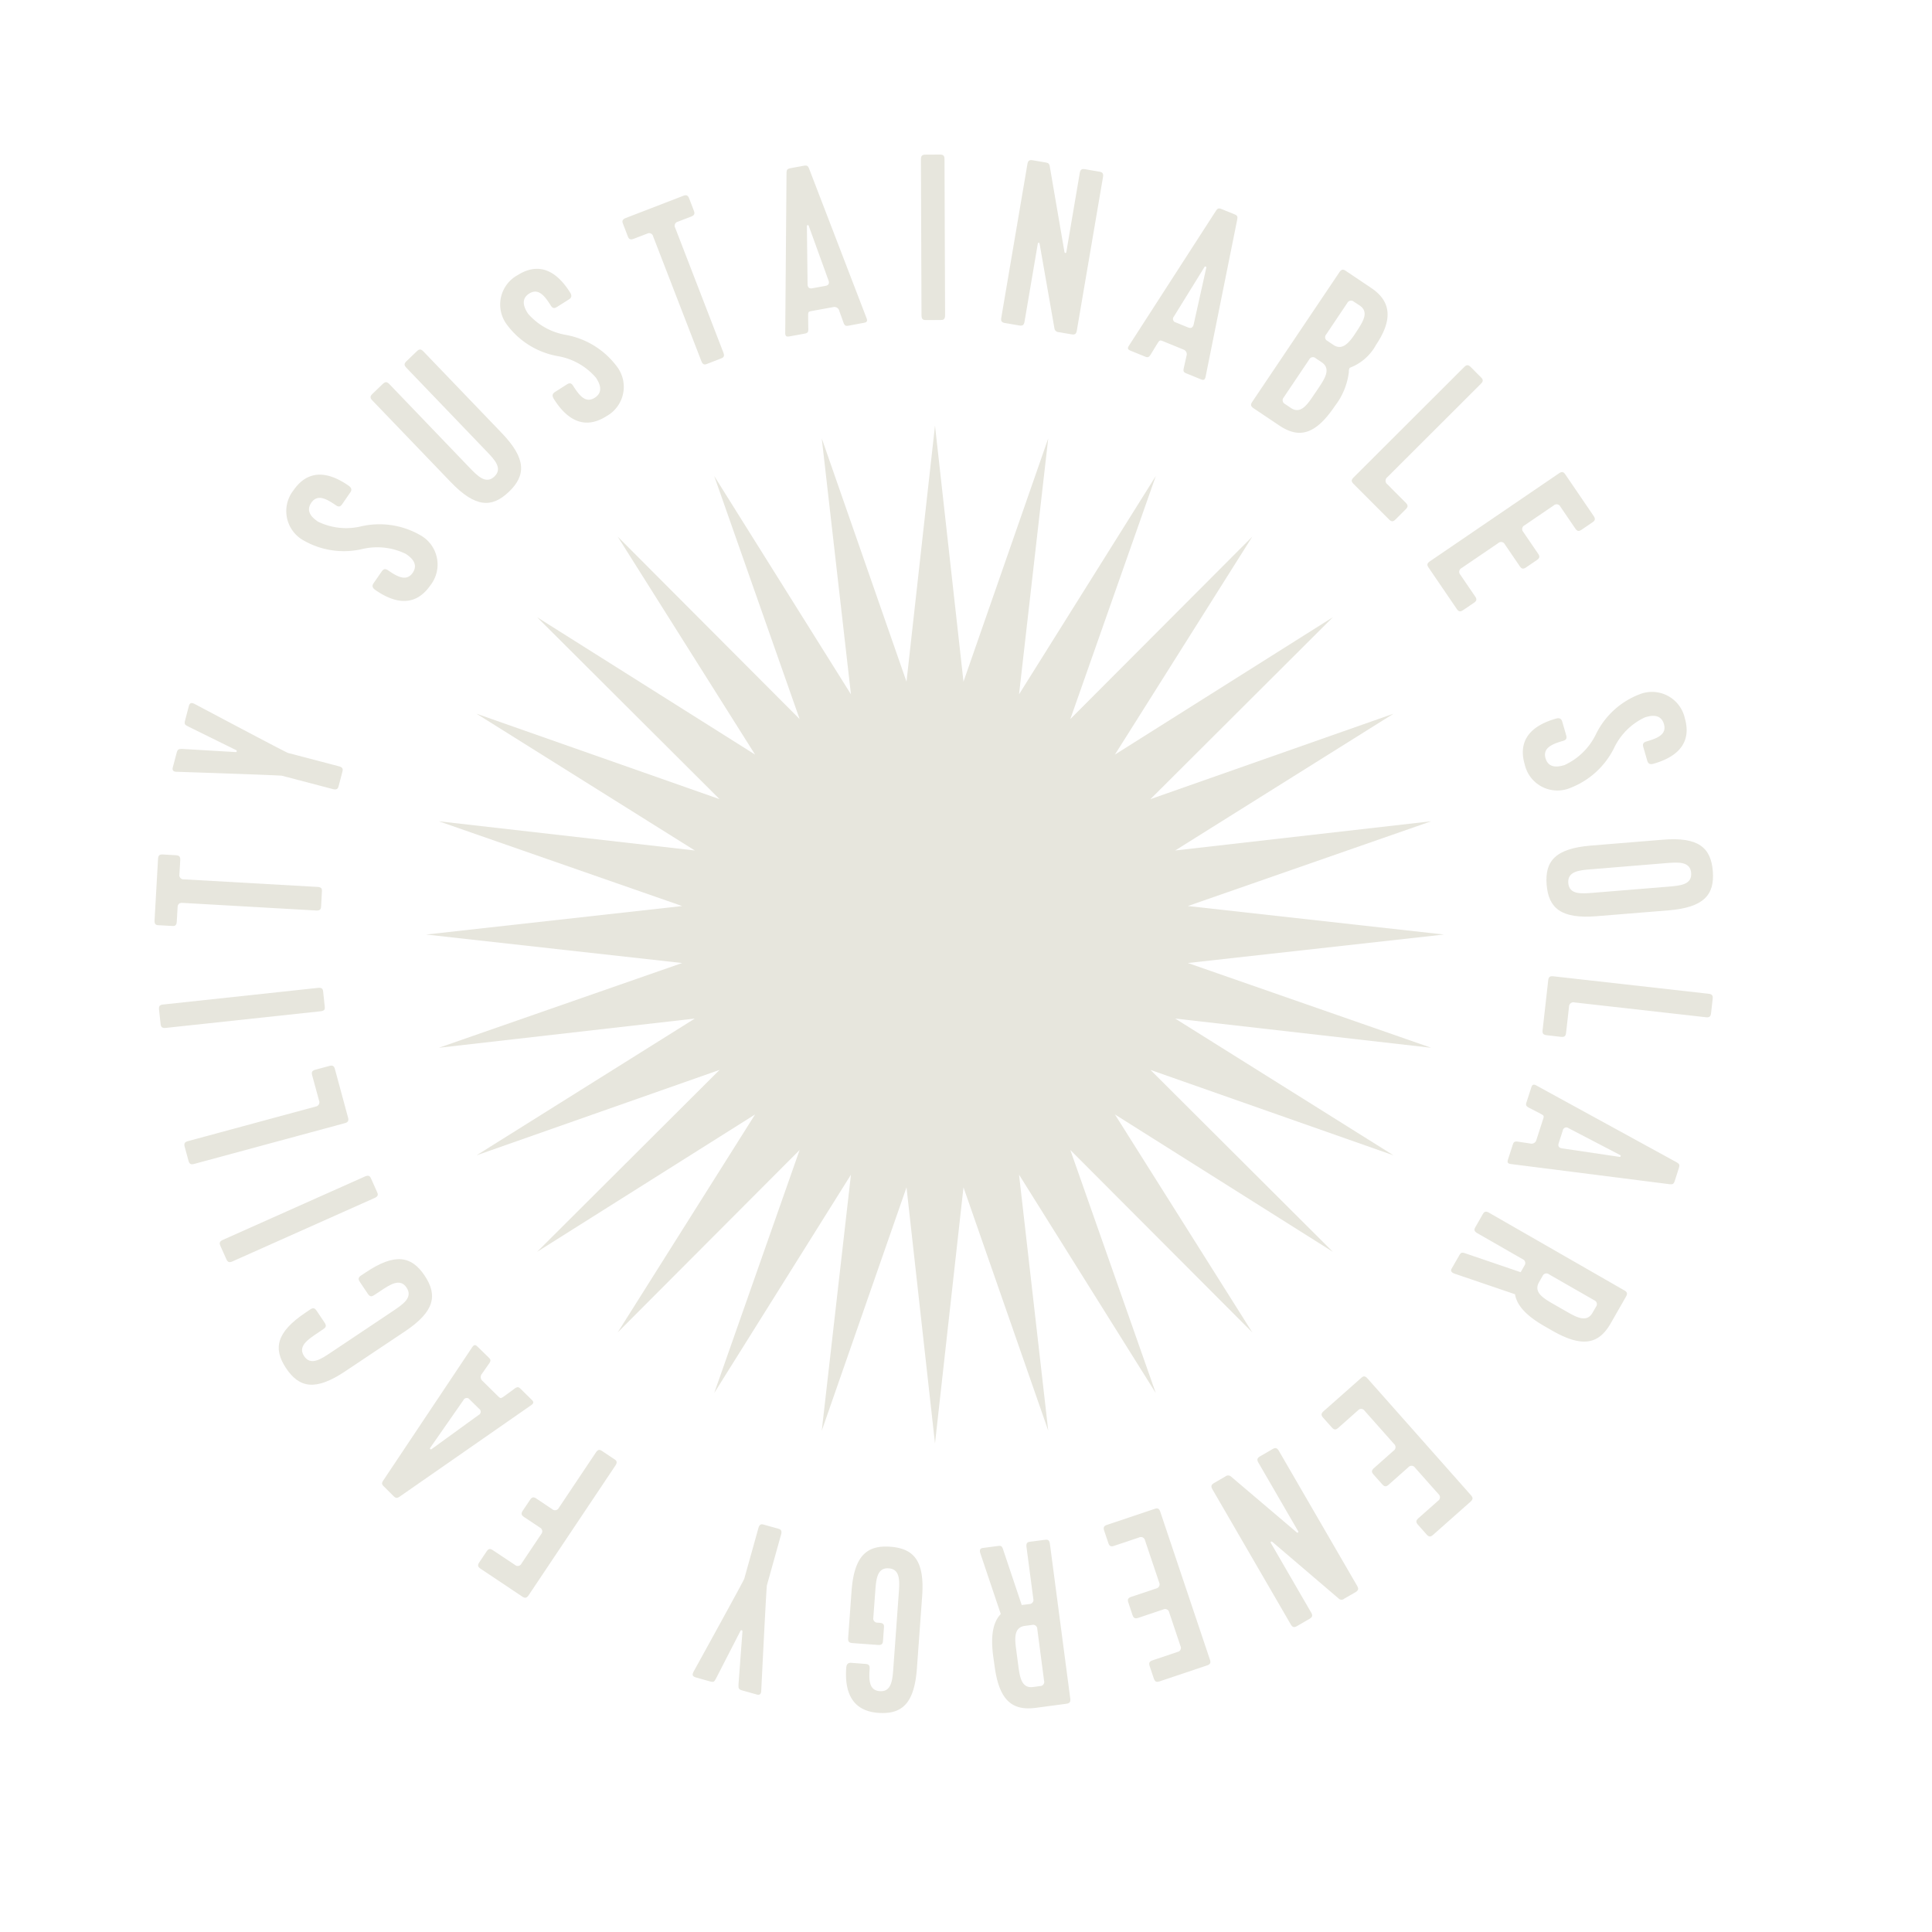 <svg xmlns="http://www.w3.org/2000/svg" xmlns:xlink="http://www.w3.org/1999/xlink" width="150" height="150" viewBox="0 0 150 150">
  <defs>
    <clipPath id="clip-path">
      <rect id="Rectangle_3" data-name="Rectangle 3" width="121" height="121" transform="translate(0 11)" fill="#fff"/>
    </clipPath>
    <clipPath id="clip-Artboard_1">
      <rect width="150" height="150"/>
    </clipPath>
  </defs>
  <g id="Artboard_1" data-name="Artboard – 1" clip-path="url(#clip-Artboard_1)">
    <g id="virtues_copy" data-name="virtues copy" transform="translate(12 1)">
      <g id="Group_3" data-name="Group 3" clip-path="url(#clip-path)">
        <path id="Path_70" data-name="Path 70" d="M11.585,40.969a2.606,2.606,0,0,1-.8-3.9c1.115-1.615,2.639-1.5,4.266-.37.228.155.3.316.14.54l-.615.892c-.155.224-.284.248-.51.09-.74-.51-1.423-.871-1.892-.194-.524.755.216,1.265.516,1.474a4.987,4.987,0,0,0,3.362.361,6.361,6.361,0,0,1,4.564.68,2.608,2.608,0,0,1,.8,3.9c-1.115,1.614-2.638,1.5-4.266.37-.225-.158-.3-.313-.137-.543l.613-.886c.157-.227.285-.251.51-.1.739.513,1.425.871,1.9.2.519-.755-.219-1.265-.521-1.474a5.058,5.058,0,0,0-3.39-.382A6.29,6.29,0,0,1,11.585,40.969Z" fill="#e7e6dd"/>
        <path id="Path_71" data-name="Path 71" d="M19.564,27.038l.792-.761c.2-.194.325-.188.519.009l6.089,6.342c1.9,1.981,1.878,3.274.557,4.545s-2.605,1.256-4.52-.74l-6.089-6.339c-.194-.2-.19-.328.009-.519l.791-.761c.2-.191.328-.188.519.009l6.2,6.461c.636.662,1.294,1.346,1.955.713s.015-1.31-.633-1.981l-6.2-6.461C19.362,27.357,19.365,27.226,19.564,27.038Z" fill="#e7e6dd"/>
        <path id="Path_72" data-name="Path 72" d="M27.4,24.263a2.6,2.6,0,0,1,.786-3.9c1.658-1.045,3.013-.34,4.069,1.334.149.23.148.406-.083.549l-.916.579c-.231.146-.358.116-.5-.113-.477-.761-.967-1.361-1.665-.922-.773.489-.294,1.247-.1,1.558A5,5,0,0,0,31.933,25a6.35,6.35,0,0,1,3.932,2.417,2.6,2.6,0,0,1-.788,3.9c-1.659,1.05-3.014.343-4.07-1.331-.146-.233-.149-.406.084-.552L32,28.853c.234-.149.361-.119.506.113.48.758.968,1.361,1.665.919.774-.486.3-1.247.1-1.558a5.025,5.025,0,0,0-2.966-1.677A6.261,6.261,0,0,1,27.4,24.263Z" fill="#e7e6dd"/>
        <path id="Path_73" data-name="Path 73" d="M36.59,15.924l4.446-1.716c.257-.1.376-.045.474.209l.355.925c.1.254.049.373-.209.475l-1.025.394a.324.324,0,0,0-.209.475l3.739,9.684c.133.34-.037.406-.21.472l-1.027.4c-.17.069-.34.131-.473-.212l-3.741-9.675a.316.316,0,0,0-.457-.218l-1.044.4c-.342.131-.406-.042-.475-.212l-.355-.922C36.314,16.232,36.25,16.059,36.59,15.924Z" fill="#e7e6dd"/>
        <path id="Path_74" data-name="Path 74" d="M53.944,24.274c-.233.042-.345.063-.446-.2l-.34-.946a.388.388,0,0,0-.461-.286l-1.605.292c-.361.066-.343.06-.349.436l.014,1c0,.281-.112.3-.348.346l-1.08.194c-.182.033-.364.066-.364-.251l.1-12.406c.006-.283.049-.343.337-.4l.974-.179c.29-.051.352-.006.455.254l4.451,11.582c.109.3-.07.328-.252.361ZM50.7,21.08q.015.37.375.3l1.01-.185q.361-.063.242-.415l-1.537-4.247c-.033-.09-.14-.069-.143.027Z" fill="#e7e6dd"/>
        <path id="Path_75" data-name="Path 75" d="M59.545,23.483,59.5,11.373c0-.274.09-.367.364-.367l1.1-.006c.276,0,.367.09.367.367l.045,12.11c0,.367-.181.367-.364.367l-1.1.006C59.73,23.85,59.548,23.85,59.545,23.483Z" fill="#e7e6dd"/>
        <path id="Path_76" data-name="Path 76" d="M69.868,24.507l-1.15-6.565c-.015-.134-.128-.113-.143-.024l-1.03,6.049c-.045.272-.152.346-.421.3l-1.083-.185c-.272-.045-.348-.149-.3-.421l2.026-11.916c.046-.272.152-.346.424-.3l.991.17c.2.033.285.084.322.3l1.139,6.64c.016.113.13.116.145.024l1.043-6.139c.048-.272.151-.346.422-.3l1.083.185c.272.045.346.152.3.424L71.606,24.656c-.045.272-.151.349-.421.3l-.994-.17A.335.335,0,0,1,69.868,24.507Z" fill="#e7e6dd"/>
        <path id="Path_77" data-name="Path 77" d="M80.173,28.017c-.224-.09-.325-.131-.272-.406l.219-.982a.387.387,0,0,0-.236-.489l-1.514-.618c-.339-.137-.322-.131-.528.179l-.525.859c-.157.233-.258.191-.48.1l-1.019-.415c-.17-.069-.342-.137-.172-.4L82.384,15.4c.155-.233.227-.266.5-.152l.918.373c.273.11.3.179.249.457L81.6,28.262c-.069.31-.239.239-.409.17Zm-1.033-4.441a.28.28,0,0,0,.152.46l.952.388q.34.134.43-.227l.982-4.414a.075.075,0,0,0-.137-.057Z" fill="#e7e6dd"/>
        <path id="Path_78" data-name="Path 78" d="M87.312,32.028,85.33,30.7c-.227-.155-.252-.281-.1-.51l6.759-10.051c.2-.3.358-.2.51-.1l1.98,1.331c1.674,1.128,1.544,2.632.358,4.4a3.869,3.869,0,0,1-1.825,1.695c-.122.051-.209.078-.24.125a.642.642,0,0,0-.046.3,5.383,5.383,0,0,1-1.083,2.629C90.107,32.8,88.834,33.052,87.312,32.028Zm.91-1.355c.761.513,1.286-.266,1.805-1.042l.3-.442c.522-.776,1.044-1.552.284-2.065l-.458-.307a.318.318,0,0,0-.5.084l-1.986,2.955a.325.325,0,0,0,.1.51Zm5.227-6.127c.446-.7.8-1.358.121-1.823l-.458-.3a.326.326,0,0,0-.509.1l-1.638,2.441a.322.322,0,0,0,.1.507l.458.307c.639.43,1.134-.078,1.568-.689Z" fill="#e7e6dd"/>
        <path id="Path_79" data-name="Path 79" d="M93.1,36.062l8.573-8.559c.194-.194.326-.194.52,0l.778.782c.2.191.194.322,0,.516l-7.262,7.252a.339.339,0,0,0,0,.543l1.426,1.43c.194.2.194.325,0,.519l-.779.779c-.2.194-.325.194-.519,0L93.1,36.581C92.9,36.384,92.9,36.259,93.1,36.062Z" fill="#e7e6dd"/>
        <path id="Path_80" data-name="Path 80" d="M99.026,42.574l10.008-6.822c.227-.155.357-.131.509.1l2.182,3.2c.155.23.131.358-.1.51l-.82.558c-.227.158-.356.131-.509-.1l-1.149-1.683a.322.322,0,0,0-.509-.1l-2.274,1.549a.325.325,0,0,0-.1.51l1.149,1.683c.155.227.131.355-.1.51l-.819.558c-.228.155-.357.131-.51-.1l-1.148-1.683a.324.324,0,0,0-.509-.1l-2.851,1.94a.327.327,0,0,0-.1.513l1.148,1.683c.156.227.132.352-.1.51l-.821.555c-.227.155-.355.134-.509-.1l-2.181-3.2C98.827,42.932,98.724,42.779,99.026,42.574Z" fill="#e7e6dd"/>
        <path id="Path_81" data-name="Path 81" d="M115.276,52.912a2.609,2.609,0,0,1,3.53,1.838c.547,1.886-.507,2.993-2.409,3.542-.264.078-.431.03-.506-.233l-.3-1.038c-.076-.263-.013-.379.251-.457.864-.251,1.575-.552,1.346-1.343-.254-.883-1.118-.633-1.469-.528a4.958,4.958,0,0,0-2.4,2.379,6.35,6.35,0,0,1-3.413,3.107,2.6,2.6,0,0,1-3.529-1.838c-.549-1.883.508-2.993,2.407-3.542.264-.078.431-.03.509.233l.3,1.039c.075.266.013.379-.249.454-.866.251-1.577.555-1.348,1.349.256.877,1.118.627,1.472.525a5.046,5.046,0,0,0,2.436-2.385A6.259,6.259,0,0,1,115.276,52.912Z" fill="#e7e6dd"/>
        <path id="Path_82" data-name="Path 82" d="M108.081,67.692c-.149-1.829.672-2.814,3.432-3.041l5.592-.457c2.761-.227,3.731.615,3.878,2.444s-.688,2.814-3.43,3.041l-5.592.454C109.218,70.357,108.23,69.518,108.081,67.692Zm11.221-.916c-.075-.913-1.025-.836-1.937-.764l-5.813.477c-.913.072-1.864.149-1.791,1.065s1.009.836,1.94.761l5.813-.474C118.445,67.767,119.376,67.689,119.3,66.776Z" fill="#e7e6dd"/>
        <path id="Path_83" data-name="Path 83" d="M108.607,74.8l12.041,1.355c.271.03.355.131.322.406l-.122,1.092c-.033.274-.132.355-.408.325l-10.195-1.149a.34.34,0,0,0-.427.34l-.227,2.006c-.029.274-.132.355-.406.325l-1.093-.125c-.273-.033-.355-.131-.324-.406l.434-3.85C108.231,74.852,108.335,74.771,108.607,74.8Z" fill="#e7e6dd"/>
        <path id="Path_84" data-name="Path 84" d="M105.432,87.933c.074-.224.109-.331.386-.3l.992.149a.387.387,0,0,0,.473-.271l.5-1.549c.114-.349.109-.331-.218-.516l-.889-.46c-.245-.14-.212-.245-.139-.468l.34-1.048c.056-.173.112-.349.393-.2l10.88,5.957c.245.14.279.206.188.487l-.3.94c-.09.281-.16.313-.439.284l-12.305-1.564c-.315-.042-.255-.221-.2-.394Zm4.348-1.343a.278.278,0,0,0-.445.182l-.316.976c-.076.233.008.369.25.409l4.471.662a.075.075,0,0,0,.044-.143Z" fill="#e7e6dd"/>
        <path id="Path_85" data-name="Path 85" d="M105.625,99.485l-4.7-1.6c-.283-.1-.3-.257-.224-.382l.575-1c.118-.2.171-.3.437-.212l4.351,1.483.291-.51a.326.326,0,0,0-.136-.5L102.7,94.746c-.32-.185-.229-.34-.136-.5l.546-.955c.091-.155.184-.316.5-.134l10.492,6.022c.239.134.273.26.135.5l-1.184,2.068c-.913,1.59-2.163,1.928-4.549.558l-.619-.355C106.443,101.117,105.76,100.32,105.625,99.485Zm2.641-1.546a.322.322,0,0,0-.5.131l-.276.48c-.453.794.357,1.259,1.167,1.725l.907.519c.809.468,1.621.928,2.077.134l.273-.474a.324.324,0,0,0-.135-.5Z" fill="#e7e6dd"/>
        <path id="Path_86" data-name="Path 86" d="M94.179,106.031l8.018,9.049c.181.2.174.334-.032.516l-2.894,2.564c-.2.179-.333.173-.518-.033l-.654-.737c-.182-.206-.176-.337.03-.52l1.522-1.348a.326.326,0,0,0,.033-.52l-1.823-2.053a.324.324,0,0,0-.516-.033l-1.523,1.349c-.206.182-.333.173-.515-.033l-.658-.74c-.181-.2-.174-.334.033-.516l1.52-1.349a.323.323,0,0,0,.033-.516l-2.286-2.576a.321.321,0,0,0-.516-.033l-1.522,1.349c-.206.182-.334.173-.516-.032l-.657-.738c-.182-.208-.176-.337.03-.519L93.663,106C93.8,105.876,93.937,105.754,94.179,106.031Z" fill="#e7e6dd"/>
        <path id="Path_87" data-name="Path 87" d="M83.569,113.634l5.091,4.324c.1.09.176,0,.128-.074l-3.083-5.319c-.137-.238-.1-.364.134-.5l.952-.552c.239-.14.361-.1.5.131l6.073,10.475c.14.239.1.364-.134.505l-.871.5a.308.308,0,0,1-.436-.024l-5.13-4.381c-.09-.077-.173-.009-.128.072l3.129,5.4c.139.236.106.361-.133.5l-.952.552c-.237.137-.364.107-.5-.134l-6.074-10.472c-.136-.239-.1-.364.133-.5l.874-.507A.337.337,0,0,1,83.569,113.634Z" fill="#e7e6dd"/>
        <path id="Path_88" data-name="Path 88" d="M78.087,116.385l3.848,11.46c.087.259.031.376-.231.462l-3.664,1.23c-.26.089-.373.029-.463-.233l-.313-.934c-.088-.26-.03-.376.23-.466l1.926-.647a.32.32,0,0,0,.231-.46l-.874-2.608a.323.323,0,0,0-.463-.23l-1.929.648c-.258.086-.374.029-.463-.23l-.313-.94c-.09-.26-.031-.373.228-.463l1.928-.644a.329.329,0,0,0,.233-.466L76.9,118.6a.324.324,0,0,0-.464-.23l-1.926.645c-.261.089-.378.03-.464-.23l-.315-.937c-.088-.26-.028-.379.23-.462l3.663-1.23C77.8,116.1,77.973,116.036,78.087,116.385Z" fill="#e7e6dd"/>
        <path id="Path_89" data-name="Path 89" d="M65.7,124.313,64.114,119.6c-.094-.286.022-.394.169-.412l1.146-.152c.236-.03.346-.045.436.221l1.462,4.357.582-.072a.326.326,0,0,0,.316-.415l-.528-4.019c-.049-.364.131-.388.315-.412l1.091-.143c.182-.021.366-.048.412.316l1.579,12c.036.274-.045.379-.313.412l-2.367.316c-1.82.236-2.847-.555-3.2-3.283l-.1-.707C64.894,125.955,65.112,124.925,65.7,124.313Zm2.835,1.164a.323.323,0,0,0-.412-.316l-.546.071c-.909.12-.788,1.048-.664,1.973l.137,1.036c.121.931.242,1.859,1.153,1.739l.546-.074a.321.321,0,0,0,.313-.409Z" fill="#e7e6dd"/>
        <path id="Path_90" data-name="Path 90" d="M56.162,126.713l-1.972-.144c-.275-.021-.358-.119-.34-.394l.264-3.634c.2-2.74,1.18-3.588,3.007-3.453s2.675,1.089,2.474,3.852l-.406,5.59c-.2,2.758-1.177,3.587-3.005,3.456-1.955-.143-2.626-1.513-2.483-3.489.018-.271.122-.415.4-.394l1.076.081c.276.018.36.116.34.391-.064.9-.03,1.671.792,1.725.915.068.985-.881,1.05-1.8l.421-5.807c.066-.913.134-1.862-.779-1.928s-.979.865-1.047,1.8l-.149,2.03a.321.321,0,0,0,.34.388l.146.012c.364.027.352.209.337.391l-.07.987C56.541,126.554,56.528,126.739,56.162,126.713Z" fill="#e7e6dd"/>
        <path id="Path_91" data-name="Path 91" d="M48.644,118.138l-1.1,3.939c-.049.176-.442,8.2-.442,8.2,0,.209-.1.352-.328.289l-1.131-.316c-.319-.087-.31-.182-.307-.466l.307-4.106a.083.083,0,0,0-.16-.045L43.6,129.3c-.142.245-.149.337-.5.239l-1.059-.3c-.352-.1-.272-.265-.2-.438,0,0,3.891-7.046,3.942-7.225l1.1-3.937c.1-.355.276-.307.452-.256l1.061.295C48.568,117.732,48.744,117.782,48.644,118.138Z" fill="#e7e6dd"/>
        <path id="Path_92" data-name="Path 92" d="M35.778,112.787,29.046,122.85c-.154.227-.281.253-.509.1L25.319,120.8c-.23-.156-.254-.281-.1-.511l.551-.823c.154-.23.28-.254.509-.1l1.7,1.131a.319.319,0,0,0,.507-.1l1.531-2.286a.326.326,0,0,0-.1-.511l-1.222-.814c-.227-.152-.252-.281-.1-.508l.552-.823c.152-.23.281-.257.507-.1l1.221.818a.327.327,0,0,0,.51-.1l2.877-4.3c.2-.3.357-.2.507-.1l.916.611C35.829,112.378,35.981,112.479,35.778,112.787Z" fill="#e7e6dd"/>
        <path id="Path_93" data-name="Path 93" d="M25.9,104.356c.169.167.248.245.094.48l-.576.824a.39.39,0,0,0,.031.543l1.165,1.146c.263.257.251.242.561.033l.809-.594c.233-.155.313-.08.483.087l.785.773c.131.128.263.253,0,.441l-10.2,7.094c-.231.155-.309.155-.521-.048l-.7-.7c-.212-.2-.212-.281-.058-.516l6.895-10.332c.179-.26.31-.134.442,0Zm-.736,4.5a.277.277,0,0,0,.033-.48l-.733-.719a.279.279,0,0,0-.48.044l-2.584,3.71c-.052.078.025.152.106.1Z" fill="#e7e6dd"/>
        <path id="Path_94" data-name="Path 94" d="M18.523,100.778c.763-.514,1.553-1.039,1.045-1.806s-1.286-.239-2.064.281l-.443.292c-.227.155-.354.128-.507-.1l-.612-.913c-.154-.23-.125-.358.1-.51l.351-.233c2.284-1.528,3.556-1.277,4.575.248s.783,2.784-1.517,4.324l-4.664,3.116c-2.3,1.537-3.557,1.277-4.575-.248s-.768-2.793,1.519-4.324l.349-.236c.23-.152.358-.125.507.105l.613.913c.152.23.127.355-.1.507l-.44.3c-.779.519-1.555,1.038-1.046,1.8s1.3.233,2.064-.277Z" fill="#e7e6dd"/>
        <path id="Path_95" data-name="Path 95" d="M17.083,92.011,6.047,96.936c-.248.11-.37.063-.48-.188l-.448-1c-.113-.248-.067-.37.185-.484l11.032-4.924c.334-.146.409.021.483.188l.448,1C17.342,91.7,17.418,91.862,17.083,92.011Z" fill="#e7e6dd"/>
        <path id="Path_96" data-name="Path 96" d="M14.761,86.205l-11.68,3.16c-.266.072-.379.006-.451-.26l-.288-1.059c-.07-.266-.006-.379.258-.451l9.9-2.68a.338.338,0,0,0,.269-.472L12.24,82.5c-.073-.268-.009-.376.257-.451l1.062-.286c.267-.072.378-.006.449.257l1.01,3.733C15.091,86.017,15.027,86.133,14.761,86.205Z" fill="#e7e6dd"/>
        <path id="Path_97" data-name="Path 97" d="M12.89,77.515.867,78.807c-.272.027-.373-.054-.4-.325L.348,77.39c-.03-.274.051-.376.325-.4l12.02-1.292c.364-.039.382.143.4.328l.116,1.089C13.232,77.3,13.253,77.479,12.89,77.515Z" fill="#e7e6dd"/>
        <path id="Path_98" data-name="Path 98" d="M0,70.451l.27-4.763c.015-.274.112-.361.389-.346l.986.057c.276.018.363.113.348.385l-.063,1.1a.325.325,0,0,0,.346.388l10.37.588c.367.018.358.2.346.385l-.06,1.1c-.012.185-.024.367-.389.346L2.174,69.1q-.367-.021-.385.328l-.064,1.116c-.019.367-.2.358-.386.346l-.991-.054C.165,70.83-.017,70.818,0,70.451Z" fill="#e7e6dd"/>
        <path id="Path_99" data-name="Path 99" d="M13.849,60.266,9.9,59.23c-.176-.045-8.194-.31-8.194-.31-.209,0-.355-.093-.294-.325l.3-1.134c.084-.316.176-.31.463-.313l4.1.242a.082.082,0,1,0,.042-.158L2.622,55.41c-.248-.14-.34-.146-.246-.5l.278-1.062c.093-.355.261-.272.434-.206,0,0,7.1,3.772,7.275,3.817l3.951,1.036c.355.092.307.272.263.448L14.3,60C14.251,60.182,14.2,60.355,13.849,60.266Z" fill="#e7e6dd"/>
        <path id="Path_100" data-name="Path 100" d="M60.593,32.043l2.212,19.881,6.58-18.89L67.118,52.908,77.737,35.956,71.1,54.828,85.228,40.664,74.563,57.586,91.484,46.92,77.321,61.045l18.871-6.633L79.24,65.031l19.874-2.267L80.225,69.344l19.88,2.212-19.88,2.212,18.889,6.58L79.24,78.081,96.192,88.7,77.321,82.067,91.484,96.192,74.563,85.526l10.666,16.923L71.1,88.285l6.633,18.871L67.118,90.2l2.267,19.875-6.58-18.89L60.593,111.07,58.381,91.189l-6.58,18.89L54.068,90.2,43.45,107.156l6.633-18.871L35.958,102.449,46.624,85.526,29.7,96.192,43.866,82.067,24.995,88.7,41.946,78.081,22.073,80.349l18.889-6.58-19.88-2.212,19.88-2.212L22.073,62.764l19.874,2.267L24.995,54.412l18.871,6.633L29.7,46.92,46.624,57.586,35.958,40.664,50.083,54.828,43.45,35.956,54.068,52.908,51.8,33.034l6.58,18.89Z" fill="#e7e6dd"/>
      </g>
    </g>
  </g>
</svg>
